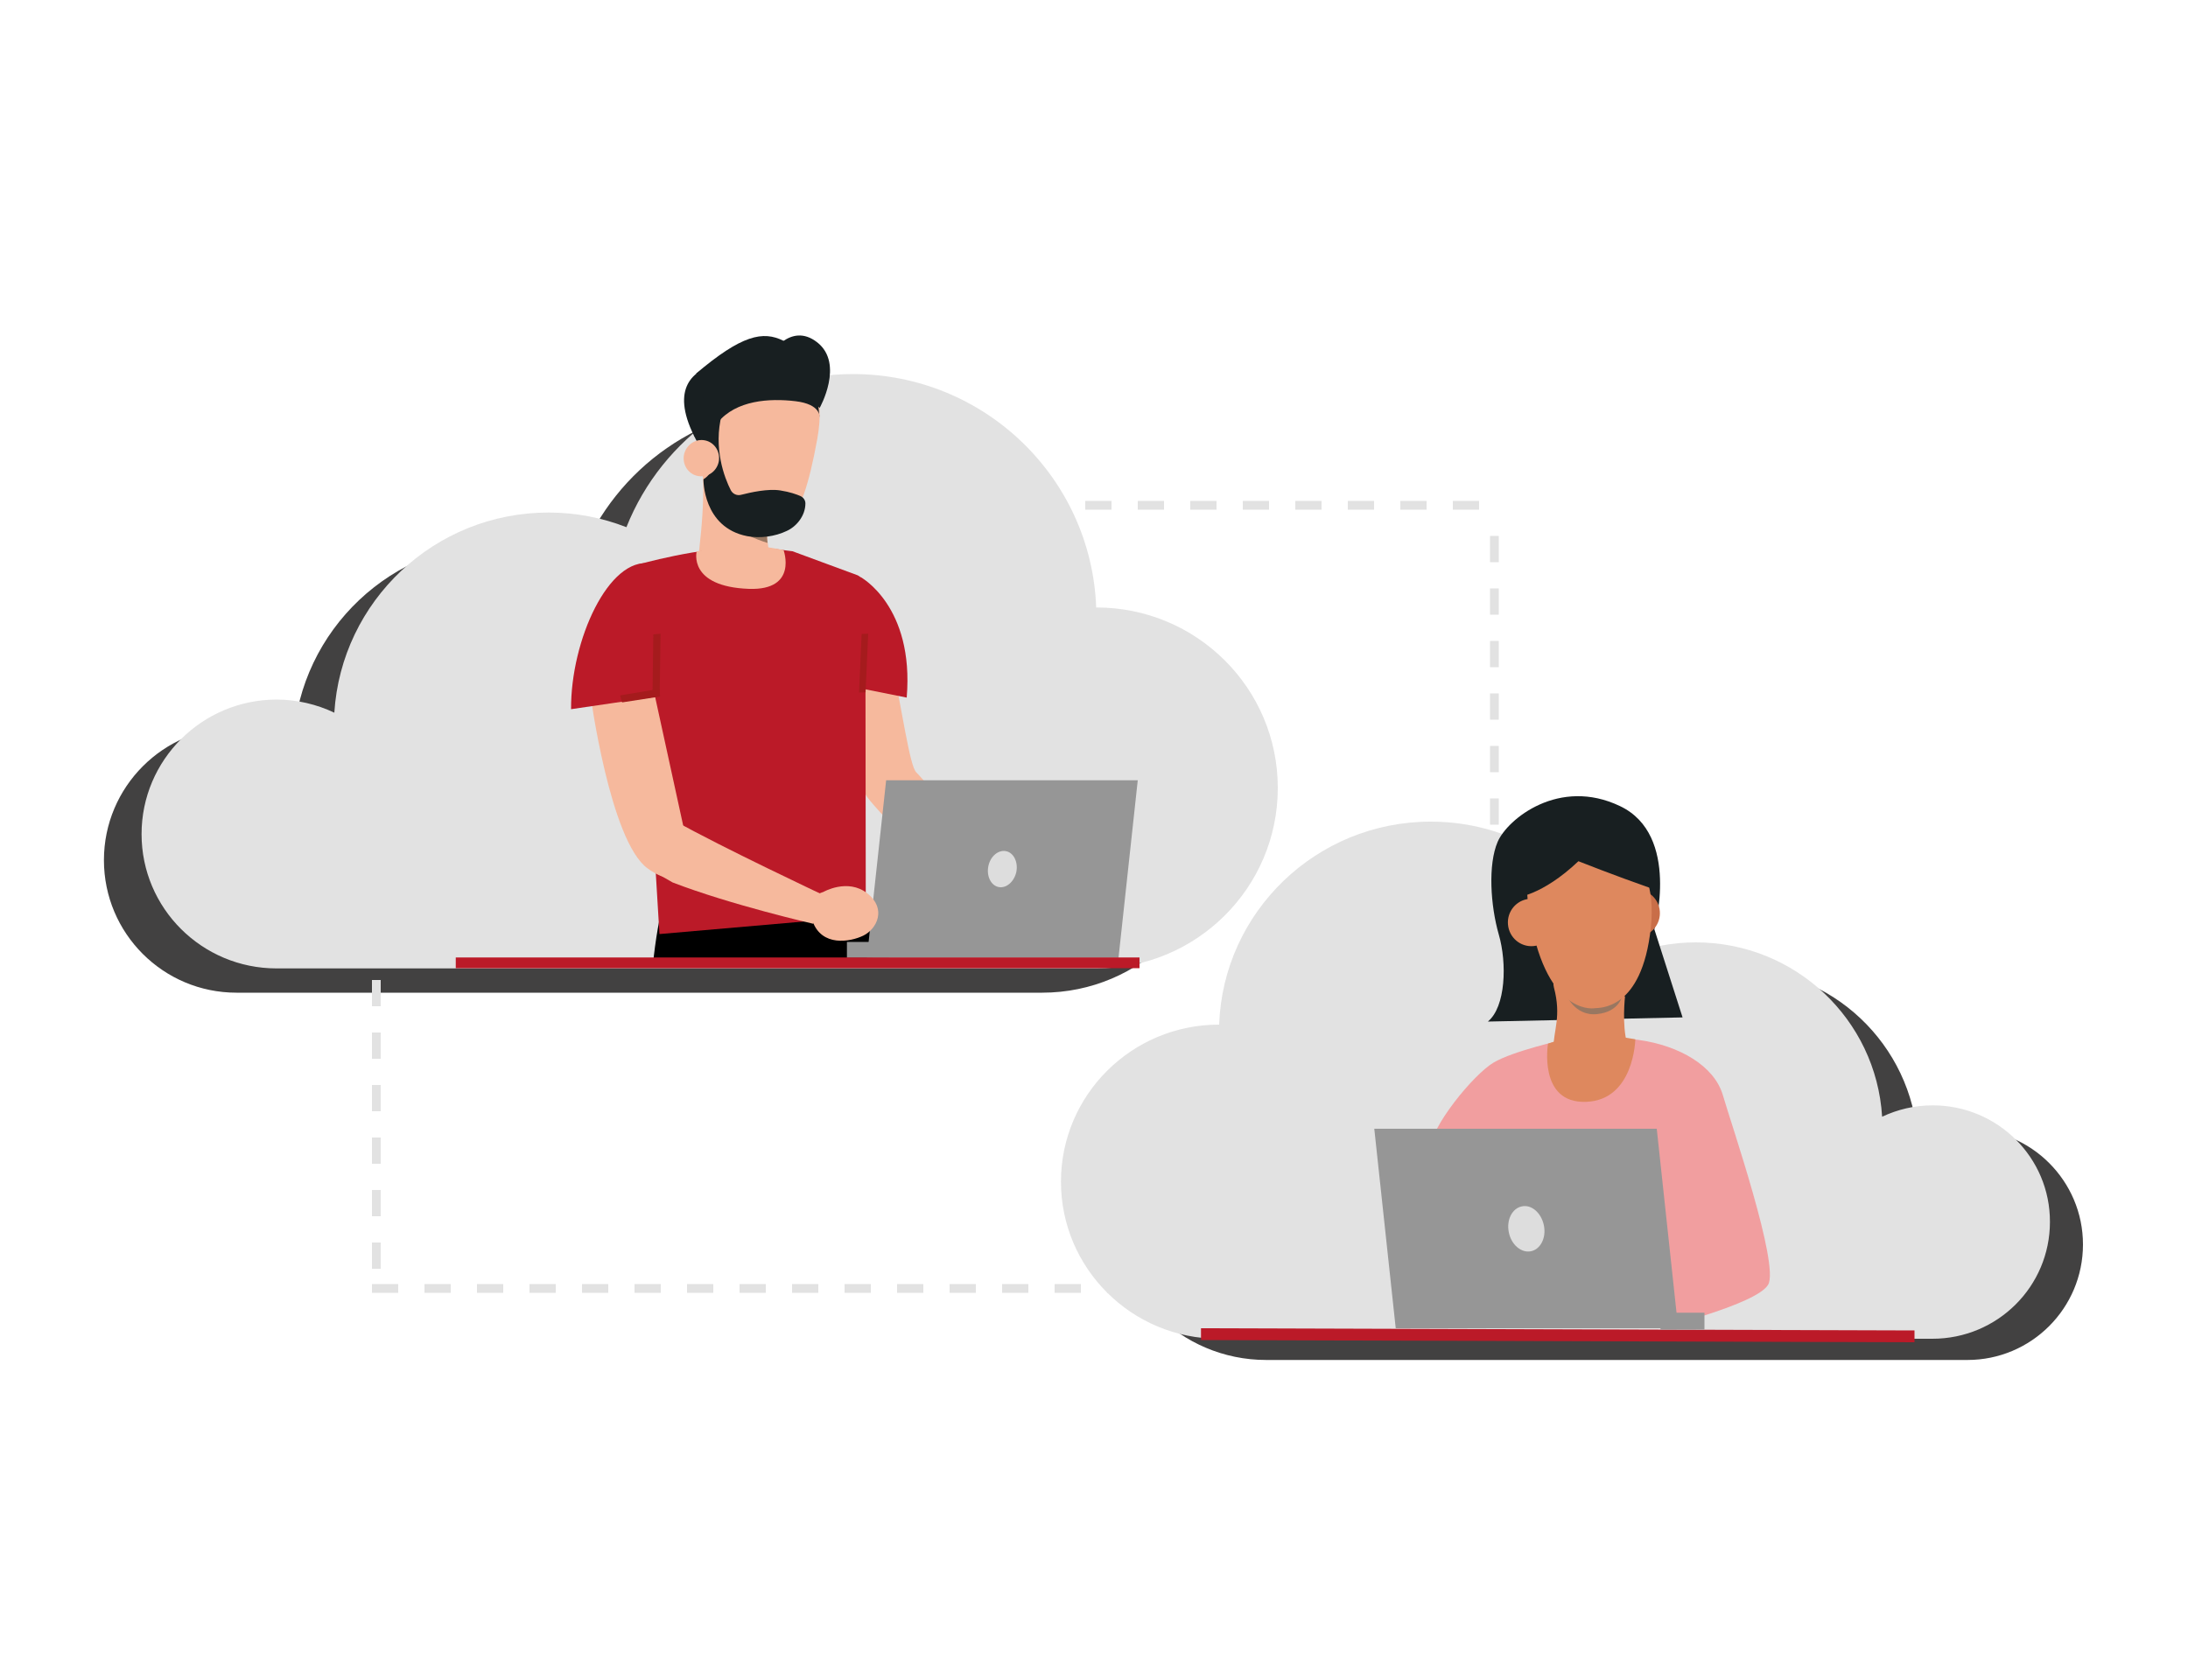 <svg xmlns="http://www.w3.org/2000/svg" xmlns:xlink="http://www.w3.org/1999/xlink" version="1.0" id="Livello_1" viewBox="0 0 1e3 768" style="enable-background:new 0 0 1000 768;"><style>.st0{fill:#424141;} .st1{fill:#E2E2E2;} .st2{fill:#F6B99D;} .st3{fill:#DBA585;} .st4{fill:#997761;} .st5{fill:#B9984A;} .st6{fill:#969696;} .st7{fill:#BB1A28;} .st8{fill:#DDDDDD;} .st9{fill:#181F21;} .st10{fill:#A51B1D;} .st11{fill:#F19E9F;} .st12{fill:#C96E48;} .st13{fill:#DE885E;} .st14{fill:none;stroke:#E2E2E2;stroke-width:4;stroke-miterlimit:10;stroke-dasharray:12;}</style><path class="st0" d="M899.2 516.2c-8.1.0-15.8 1.9-22.7 5.2-2.7-43.9-39.1-78.7-83.7-78.7-10.7.0-21 2-30.4 5.7-13.9-35.3-48.3-60.2-88.5-60.2-51.4.0-93.3 40.8-95.1 91.7h-.1c-39.2.0-70.9 31.8-70.9 70.9s31.8 70.9 70.9 70.9h320.5c29.1.0 52.8-23.6 52.8-52.8C952 539.9 928.4 516.2 899.2 516.2zM720.4 569h-5c1.3-.6 2.6-1.3 3.9-2C719.6 567.7 720 568.4 720.4 569z"/><path class="st1" d="M883.3 505.3c-8.3.0-16.1 1.9-23.1 5.2-2.7-44.5-39.8-79.7-85.2-79.7-10.9.0-21.4 2.1-31 5.8-14.2-35.7-49.1-61-90.1-61-52.3.0-94.9 41.3-96.7 92.8h-.1c-39.9.0-72.2 32.2-72.2 71.8s32.3 71.8 72.2 71.8h326.1c29.7.0 53.7-23.9 53.7-53.4C937 529.2 913 505.3 883.3 505.3zM701.4 558.7h-5.1c1.3-.6 2.7-1.3 3.9-2C700.6 557.4 701 558 701.4 558.7z"/><path class="st0" d="M47.5 393.2c0 33.5 27.1 60.6 60.6 60.6h368.2c45 0 81.5-36.5 81.5-81.5s-36.5-81.5-81.5-81.5h-.1C474.1 232.3 426 185.4 367 185.4c-46.2.0-85.7 28.7-101.7 69.2-10.8-4.2-22.6-6.6-35-6.6-51.2.0-93.1 40-96.2 90.4-7.9-3.8-16.7-5.9-26-5.9C74.7 332.5 47.5 359.7 47.5 393.2zM314.9 390.9c1.5.8 3 1.6 4.5 2.3h-5.8C314 392.4 314.5 391.7 314.9 390.9z"/><path class="st1" d="M64.7 381.3c0 33.9 27.6 61.4 61.7 61.4h374.7c45.8.0 82.9-36.9 82.9-82.5s-37.1-82.5-82.9-82.5h-.1C498.8 218.4 449.9 171 389.8 171c-47 0-87.2 29-103.5 70-11-4.3-23-6.7-35.6-6.7-52.1.0-94.7 40.5-97.9 91.5-8-3.8-17-6-26.5-6C92.3 319.9 64.7 347.4 64.7 381.3zM336.8 379c1.5.8 3 1.6 4.5 2.3h-5.9C335.9 380.5 336.3 379.8 336.8 379z"/><g><g><path d="M298.2 442.1h101c-.2-1.2-.4-3-.5-4.8-1-10.5-1.6-17.5-1.6-17.5s-82.8-41-91.9-14.1c-2.9 8.7-5 19.5-6.4 31.6C298.6 439.2 298.4 441 298.2 442.1z"/></g><path class="st2" d="M383.6 302.6s4.6 27.5 8.3 45.6c1.5 7.4 2.9 13.2 3.7 15 1.1 2.3 9.7 11.6 20.3 22.5 18.6 19.2 43.2 43.3 43.2 43.3l9.6-18.3S446.9 385.1 432 368c-6.9-7.9-12.2-14-13.2-14.9-3.1-2.8-6.7-30.1-11.7-52.6-5.1-22.5-15.2-34.9-15.2-34.9L383.6 302.6z"/><path class="st3" d="M416 385.8c18.6 19.2 43.2 43.3 43.2 43.3l9.6-18.3s-21.8-25.6-36.7-42.7C427.7 370.3 419.3 375.6 416 385.8z"/><path class="st2" d="M347.6 166.1s33.6-7.6 25.9 34.7c-7.7 42.3-15.7 45.6-36 36.8-20.3-8.7-18.4-35.8-19.5-49.1-1-13.3 18.9-21.9 29.6-22.4z"/><path class="st2" d="M356.5 261s-14.9 15.8-38.4 1.4c0 0 5.3-34.2 2.5-50.8-2.8-16.6 30.7 25.8 30.7 25.8-.4.2-.7 1.8-.8 4.1-.1 1.9.0 4.3.4 6.8C351.5 253.8 353.2 259.6 356.5 261z"/><path class="st4" d="M350.8 248.2c-24.2-7.5-26.1-22.1-26.1-22.3 8 13.7 25.7 15.5 25.7 15.5C350.4 243.4 350.5 245.8 350.8 248.2z"/><path class="st5" d="M299.9 339.4c.1 4.1.3 10.4.4 17.2 11.9-29.2 5-52.6 4.9-53C306.5 311.5 3e2 339 299.9 339.4z"/><polygon class="st6" points="405,356.7 396.2,437.9 511.2,437.9 520,356.7"/><rect x="387.1" y="430.6" transform="matrix(-1 -1.224647e-16 1.224647e-16 -1 793.377 868.498)" class="st6" width="19.2" height="7.3"/><rect x="208.3" y="437.7" class="st7" width="312.5" height="4.9"/><path class="st8" d="M451.7 396c-.9 4.5 1.2 8.8 4.7 9.5s7.1-2.4 8.1-6.9c.9-4.5-1.2-8.8-4.7-9.5C456.2 388.4 452.6 391.5 451.7 396z"/><path class="st9" d="M374.6 186.5s11.4-20.2-1.1-30-22.1 6.5-22.1 6.5l23.2 23.5z"/><path class="st9" d="M353.3 165.1s-60.5-8.6-33.9 38.3l6.9-19 27-19.3z"/><path class="st9" d="M374.5 190.7s.9-5.9-11-7.3c-11.8-1.4-27.1-.5-35.5 9.8l-.2 16.1-10.6-10.1 5.6-24 31.6-10 18.9 12.8L374.5 190.7z"/><path class="st9" d="M365.9 171.2s3.1-9.9-7.8-15.4c-9.4-4.7-19.1-2.7-40 15L365.9 171.2z"/><path class="st9" d="M368.1 230.1c0-1.4-.9-2.7-2.2-3.3-1.8-.8-4.8-1.9-9.3-2.6-5.6-.9-13.6.9-17.9 2-1.9.5-3.8-.4-4.7-2.1-2.9-5.7-8.1-19.2-4.1-34.8l-6.4 4.6.8 9.8s5 10.6-2.8 15.4c0 0-.4 22 20 26 5.8 1.1 12.7.2 18.1-2.4C364 240.7 368.1 235.8 368.1 230.1z"/><g><path class="st2" d="M312.5 208.5c-.5 4.6 2.6 8.7 7.1 9.2 4.4.5 8.4-2.7 9-7.3.5-4.6-2.6-8.7-7.1-9.2C317.1 200.7 313.1 204 312.5 208.5z"/></g><path class="st7" d="M393.3 263.8s24.6 13.2 21.1 55.1l-22.9-4.6L393.3 263.8z"/><path class="st7" d="M343.8 250c-24.7.0-52.6 8.2-52.6 8.2L301.4 427l94.3-8.2-.2-150.5c0-2.2-1.4-4.2-3.5-5.3l-29.8-11C362.2 252.1 348.8 250 343.8 250z"/><path class="st2" d="M297.3 397.6l10.1 5.8c26.7 10.3 64.3 18.9 64.3 18.9l5.3-12.8s-47.4-22.3-68.7-34.3C308.2 375 300.3 377.5 297.3 397.6z"/><path class="st2" d="M297.8 311.2l17.5 80.2s-2.1 18-19.3 5.6-26.2-79.7-26.2-79.7L297.8 311.2z"/><path class="st7" d="M307.3 317.4s8.1-56.7-10.1-59.8c-18.9-3.1-36.4 35-36.2 66.6L307.3 317.4z"/><g><path class="st2" d="M376.2 407.8s11.2-6.5 20.2.6 4.3 16.3-1.8 19.3c-6.2 3-19 5.1-23.2-6.5C367.3 409.7 376.2 407.8 376.2 407.8z"/></g><path class="st2" d="M358.1 251.4 344 249l-15.1 1-10.5 2.1s-4.1 16.1 24 17.1C364.9 269.9 358.1 251.4 358.1 251.4z"/><polygon class="st10" points="301.5,318.4 298.2,318.7 298.6,290 301.9,289.7"/><polygon class="st10" points="395.6,316.5 392.6,316.6 393.8,289.8 396.8,289.7"/><polygon class="st10" points="284.3,321.1 283.4,317.9 301.4,314.9 301.7,318.4"/></g><g><polygon class="st7" points="875,613.6 548.9,612.6 548.9,607.2 875,608.2"/><path class="st9" d="M769 465.1l-12.9-40.3s12.1-43.1-15.7-56.3c-27.8-13.3-51.4 5.9-55.9 16.3-4.5 10.4-3.3 29.2.5 42.4 3.8 13.1 3.2 33.1-5 39.8L769 465.1z"/><path class="st11" d="M714.6 475.3s-22.9 5.1-31.9 10.4c-9.1 5.3-29.2 29.7-29.2 40.2s88.1 20.3 88.1 20.3l16.7 61s44.5-10.9 49.8-19.9-16.9-73.6-20.7-86.7c-3.9-13.3-19.8-22.6-38.4-25.2C730.4 472.7 714.6 475.3 714.6 475.3z"/><g><path class="st12" d="M758.6 416.5c.5 6-3.9 11.2-9.8 11.7s-11.1-3.9-11.6-9.9 3.9-11.2 9.8-11.7C752.9 406.2 758.1 410.6 758.6 416.5z"/></g><path class="st13" d="M747.4 475.1s-.5 27.8-22.5 28.6-17.4-26.6-17.4-26.6 16-6.5 39.9-2z"/><path class="st13" d="M742.7 455.5s-1.5 13.3 1 21.6c2.6 8.3-33.7 8.5-33.7 1.7.0-7.7 3.7-14.2.2-27.4C706.8 438.1 742.7 455.5 742.7 455.5z"/><path class="st4" d="M715.4 453.8s11.4 11.9 26.1 1.2c0 0-1.2 7.6-11.7 8.6C719.2 464.6 715.4 453.8 715.4 453.8z"/><path class="st13" d="M729.8 379.2s28.8 6.4 24.7 44.8c-4.1 38.4-23.9 36.6-25.7 36.9-1.8.3-22.9 2-30-44.6C691.6 369.7 729.8 379.2 729.8 379.2z"/><path class="st9" d="M721.4 393.7s16.4 6.5 33 12.3c0 0 11.6-27.2-25.7-36-37.3-8.8-38.8 26.6-36 40.3C692.7 410.3 704.5 409.7 721.4 393.7z"/><polygon class="st6" points="757.2,516 767,607.2 637.9,607.2 628.1,516"/><rect x="758.9" y="600.1" class="st6" width="20.1" height="7.7"/><path class="st8" d="M705.6 560.1c1.2 5.7-1.5 11-5.9 11.9s-9-3-10.1-8.6c-1.2-5.7 1.5-11 5.9-11.9C699.9 550.5 704.4 554.4 705.6 560.1z"/><g><path class="st13" d="M710.6 420.8c.5 6-3.9 11.2-9.8 11.7s-11.1-3.9-11.6-9.9 3.9-11.2 9.8-11.7C704.9 410.4 710.1 414.9 710.6 420.8z"/></g></g><line class="st14" x1="172" y1="424" x2="172" y2="590"/><line class="st14" x1="170" y1="589" x2="522" y2="589"/><line class="st14" x1="472" y1="231" x2="683" y2="231"/><line class="st14" x1="683" y1="245" x2="683" y2="381"/></svg>